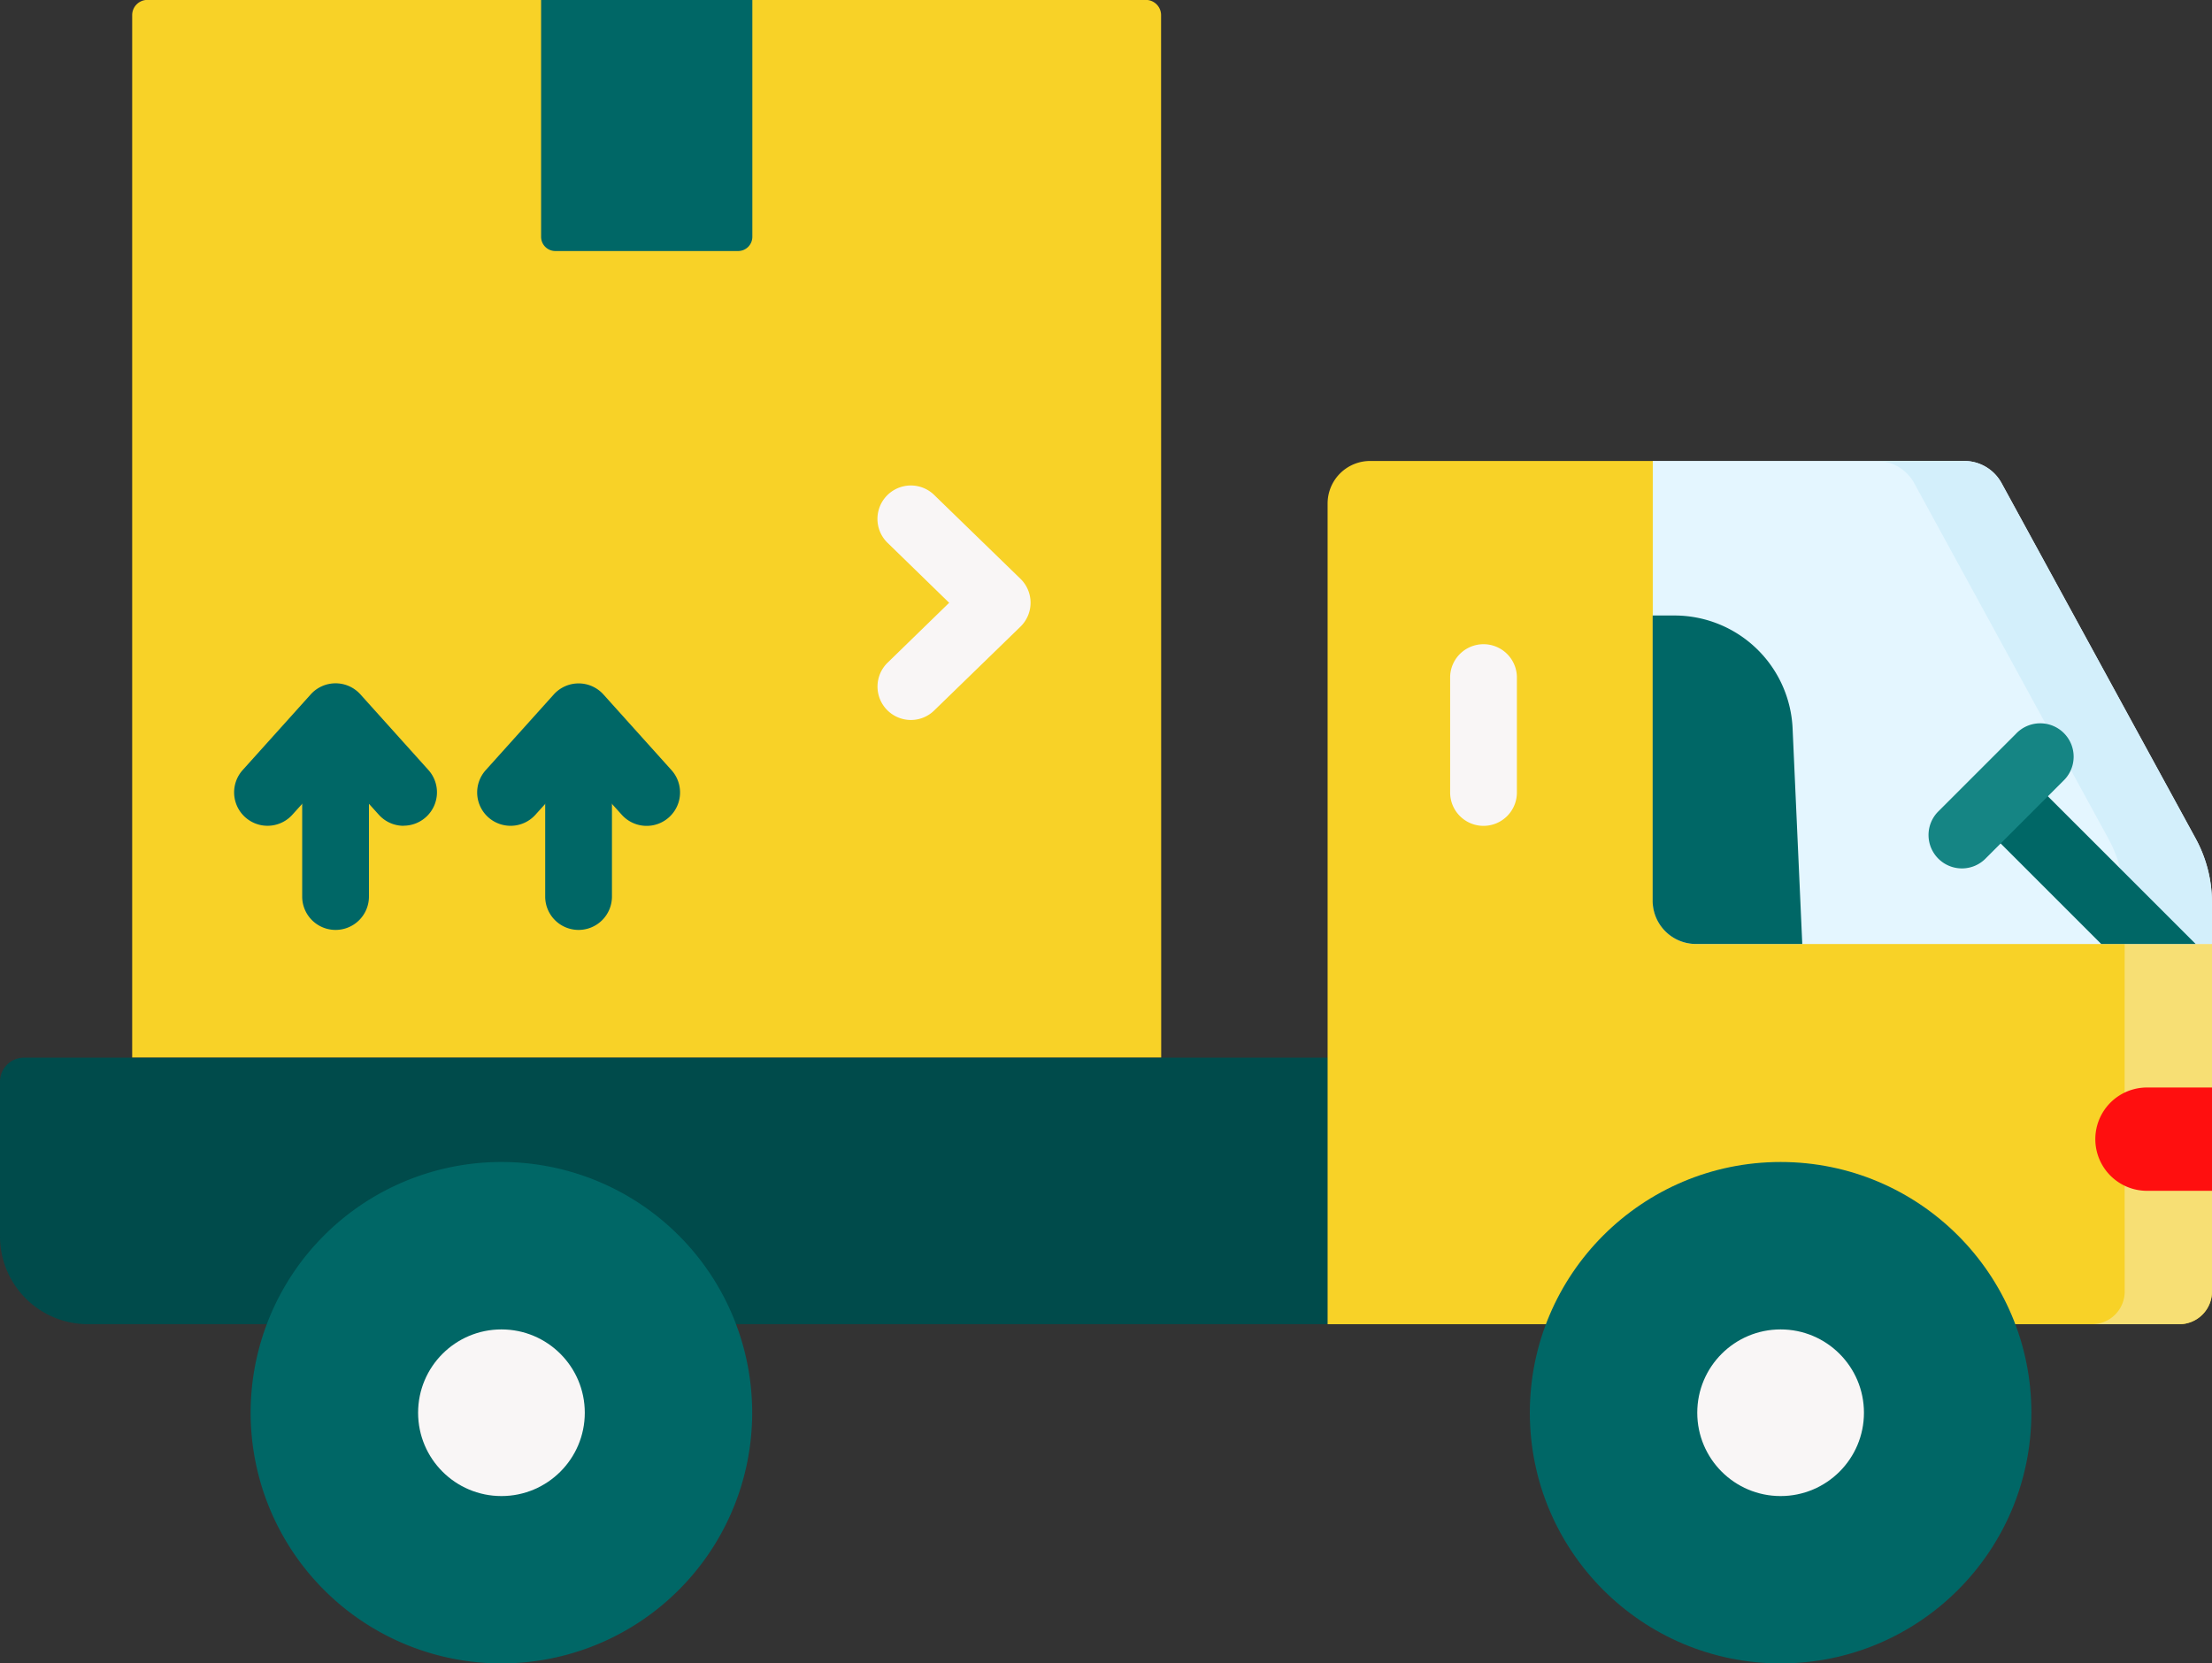 <svg xmlns="http://www.w3.org/2000/svg" width="69.217" height="52.064" viewBox="0 0 69.217 52.064">
    <rect x="0" y="0" width="69.217" height="52.064" fill="#333333" stroke="none"/>
    <defs>
        <style>
            .prefix__cls-2{fill:#f8d227}.prefix__cls-4{fill:#006766}.prefix__cls-5{fill:#f9f6f6}
        </style>
    </defs>
    <g id="prefix__mover-truck" transform="translate(-1.045 -66.302)">
        <g id="prefix__Group_12" data-name="Group 12" transform="translate(1.045 99.401)">
            <path id="prefix__Path_50" fill="#004b4b" d="M51.941 315.846h-41.58a2.749 2.749 0 0 1-2.749-2.746v-4.844a.753.753 0 0 1 .753-.753h43.576z" data-name="Path 50" transform="translate(-7.612 -307.499)"/>
        </g>
        <g id="prefix__Group_13" data-name="Group 13" transform="translate(42.588 80.729)">
            <path id="prefix__Path_52" d="M327.125 180.468a1.355 1.355 0 0 1-1.355-1.355l-5.252-7.676h-8.844a1.331 1.331 0 0 0-1.331 1.331v25.688h26.65a1.023 1.023 0 0 0 1.023-1.023v-10.878z" class="prefix__cls-2" data-name="Path 52" transform="translate(-310.343 -171.436)"/>
        </g>
        <path id="prefix__Path_53" fill="#f7df74" d="M487.373 283.884a1.023 1.023 0 0 0 1.023-1.023v-10.876l-2.739-1.531c.014.253 0-.577.007 12.408a1.023 1.023 0 0 1-1.023 1.023z" data-name="Path 53" transform="translate(-418.134 -176.136)"/>
        <path id="prefix__Path_54" d="M69.931 99.4h-32.2V66.78a.477.477 0 0 1 .469-.48h31.25a.477.477 0 0 1 .477.477z" class="prefix__cls-2" data-name="Path 54" transform="translate(-32.55 -.001)"/>
        <path id="prefix__Path_56" d="M137.151 74.159h-5.716a.445.445 0 0 1-.445-.445V66.3h6.61v7.411a.445.445 0 0 1-.449.448z" class="prefix__cls-4" data-name="Path 56" transform="translate(-113.013)"/>
        <g id="prefix__Group_14" data-name="Group 14" transform="translate(28.503 81.5)">
            <path id="prefix__Path_58" d="M208.747 184.389a1.045 1.045 0 0 1-.729-1.793l1.927-1.875-1.927-1.876a1.045 1.045 0 1 1 1.457-1.5l2.7 2.624a1.045 1.045 0 0 1 0 1.5l-2.7 2.624a1.04 1.04 0 0 1-.728.296z" class="prefix__cls-5" data-name="Path 58" transform="translate(-207.702 -177.052)"/>
        </g>
        <g id="prefix__Group_17" data-name="Group 17" transform="translate(8.372 87.692)">
            <g id="prefix__Group_15" data-name="Group 15">
                <path id="prefix__Path_59" d="M66.312 226.627a1.042 1.042 0 0 1-.777-.346l-1.353-1.5-1.353 1.5a1.045 1.045 0 0 1-1.553-1.4l2.129-2.368a1.045 1.045 0 0 1 1.553 0l2.129 2.368a1.045 1.045 0 0 1-.776 1.743z" class="prefix__cls-4" data-name="Path 59" transform="translate(-61.008 -222.17)"/>
            </g>
            <g id="prefix__Group_16" data-name="Group 16" transform="translate(2.129 .829)">
                <path id="prefix__Path_60" d="M77.569 235.1a1.044 1.044 0 0 1-1.044-1.045v-4.8a1.044 1.044 0 1 1 2.089 0v4.8a1.044 1.044 0 0 1-1.045 1.045z" class="prefix__cls-4" data-name="Path 60" transform="translate(-76.525 -228.213)"/>
            </g>
        </g>
        <g id="prefix__Group_20" data-name="Group 20" transform="translate(15.976 87.692)">
            <g id="prefix__Group_18" data-name="Group 18">
                <path id="prefix__Path_61" d="M117.462 226.627a1.044 1.044 0 0 1-.776-1.743l2.129-2.368a1.045 1.045 0 0 1 1.553 0l2.129 2.368a1.045 1.045 0 0 1-1.553 1.4l-1.353-1.5-1.353 1.5a1.042 1.042 0 0 1-.776.343z" class="prefix__cls-4" data-name="Path 61" transform="translate(-116.417 -222.17)"/>
            </g>
            <g id="prefix__Group_19" data-name="Group 19" transform="translate(2.129 .829)">
                <path id="prefix__Path_62" d="M132.979 235.1a1.044 1.044 0 0 1-1.044-1.045v-4.8a1.044 1.044 0 1 1 2.089 0v4.8a1.044 1.044 0 0 1-1.044 1.045z" class="prefix__cls-4" data-name="Path 62" transform="translate(-131.935 -228.213)"/>
            </g>
        </g>
        <circle id="prefix__Ellipse_5" cx="7.847" cy="7.847" r="7.847" class="prefix__cls-4" data-name="Ellipse 5" transform="translate(48.916 102.672)"/>
        <circle id="prefix__Ellipse_6" cx="2.608" cy="2.608" r="2.608" class="prefix__cls-5" data-name="Ellipse 6" transform="translate(54.155 107.912)"/>
        <path id="prefix__Path_76" d="M7.847 0A7.847 7.847 0 1 1 0 7.847 7.847 7.847 0 0 1 7.847 0z" class="prefix__cls-4" data-name="Path 76" transform="translate(8.888 102.672)"/>
        <circle id="prefix__Ellipse_8" cx="2.608" cy="2.608" r="2.608" class="prefix__cls-5" data-name="Ellipse 8" transform="translate(14.128 107.912)"/>
        <path id="prefix__Path_69" fill="#ff0f0f" d="M489.047 317.577h-2.034a1.617 1.617 0 0 1 0-3.234h2.034z" data-name="Path 69" transform="translate(-418.785 -214.003)"/>
        <g id="prefix__Group_21" data-name="Group 21" transform="translate(52.763 80.729)">
            <path id="prefix__Path_70" fill="#e4f6ff" d="M395.4 172.128a1.331 1.331 0 0 0-1.168-.693h-9.746V185.2a1.355 1.355 0 0 0 1.355 1.355h16.143v-1.3a4.178 4.178 0 0 0-.511-2z" data-name="Path 70" transform="translate(-384.486 -171.435)"/>
        </g>
        <path id="prefix__Path_71" fill="#d3effb" d="M446.086 185.25a4.178 4.178 0 0 0-.511-2l-6.073-11.12a1.331 1.331 0 0 0-1.168-.693H435.6a1.331 1.331 0 0 1 1.168.693l6.073 11.12a4.176 4.176 0 0 1 .511 2v1.3h2.732z" data-name="Path 71" transform="translate(-375.825 -90.706)"/>
        <path id="prefix__Path_72" d="M388.862 210.218a3.7 3.7 0 0 0-3.7-3.532h-.679v8.926a1.355 1.355 0 0 0 1.355 1.355h3.327z" class="prefix__cls-4" data-name="Path 72" transform="translate(-331.724 -121.119)"/>
        <path id="prefix__Path_73" d="M457.986 240.611a1.045 1.045 0 0 0-1.477 1.477l3.885 3.885h2.955z" class="prefix__cls-4" data-name="Path 73" transform="translate(-393.599 -150.125)"/>
        <g id="prefix__Group_22" data-name="Group 22" transform="translate(46.422 86.43)">
            <path id="prefix__Path_74" d="M339.327 218.7a1.045 1.045 0 0 1-1.045-1.044v-3.629a1.045 1.045 0 0 1 2.089 0v3.629a1.044 1.044 0 0 1-1.044 1.044z" class="prefix__cls-5" data-name="Path 74" transform="translate(-338.282 -212.979)"/>
        </g>
        <g id="prefix__Group_23" data-name="Group 23" transform="translate(61.391 88.967)">
            <path id="prefix__Path_75" fill="#158584" d="M448.406 235.979a1.045 1.045 0 0 1-.739-1.783l2.427-2.427a1.045 1.045 0 1 1 1.477 1.477l-2.427 2.427a1.041 1.041 0 0 1-.738.306z" data-name="Path 75" transform="translate(-447.361 -231.463)"/>
        </g>
    </g>
</svg>
